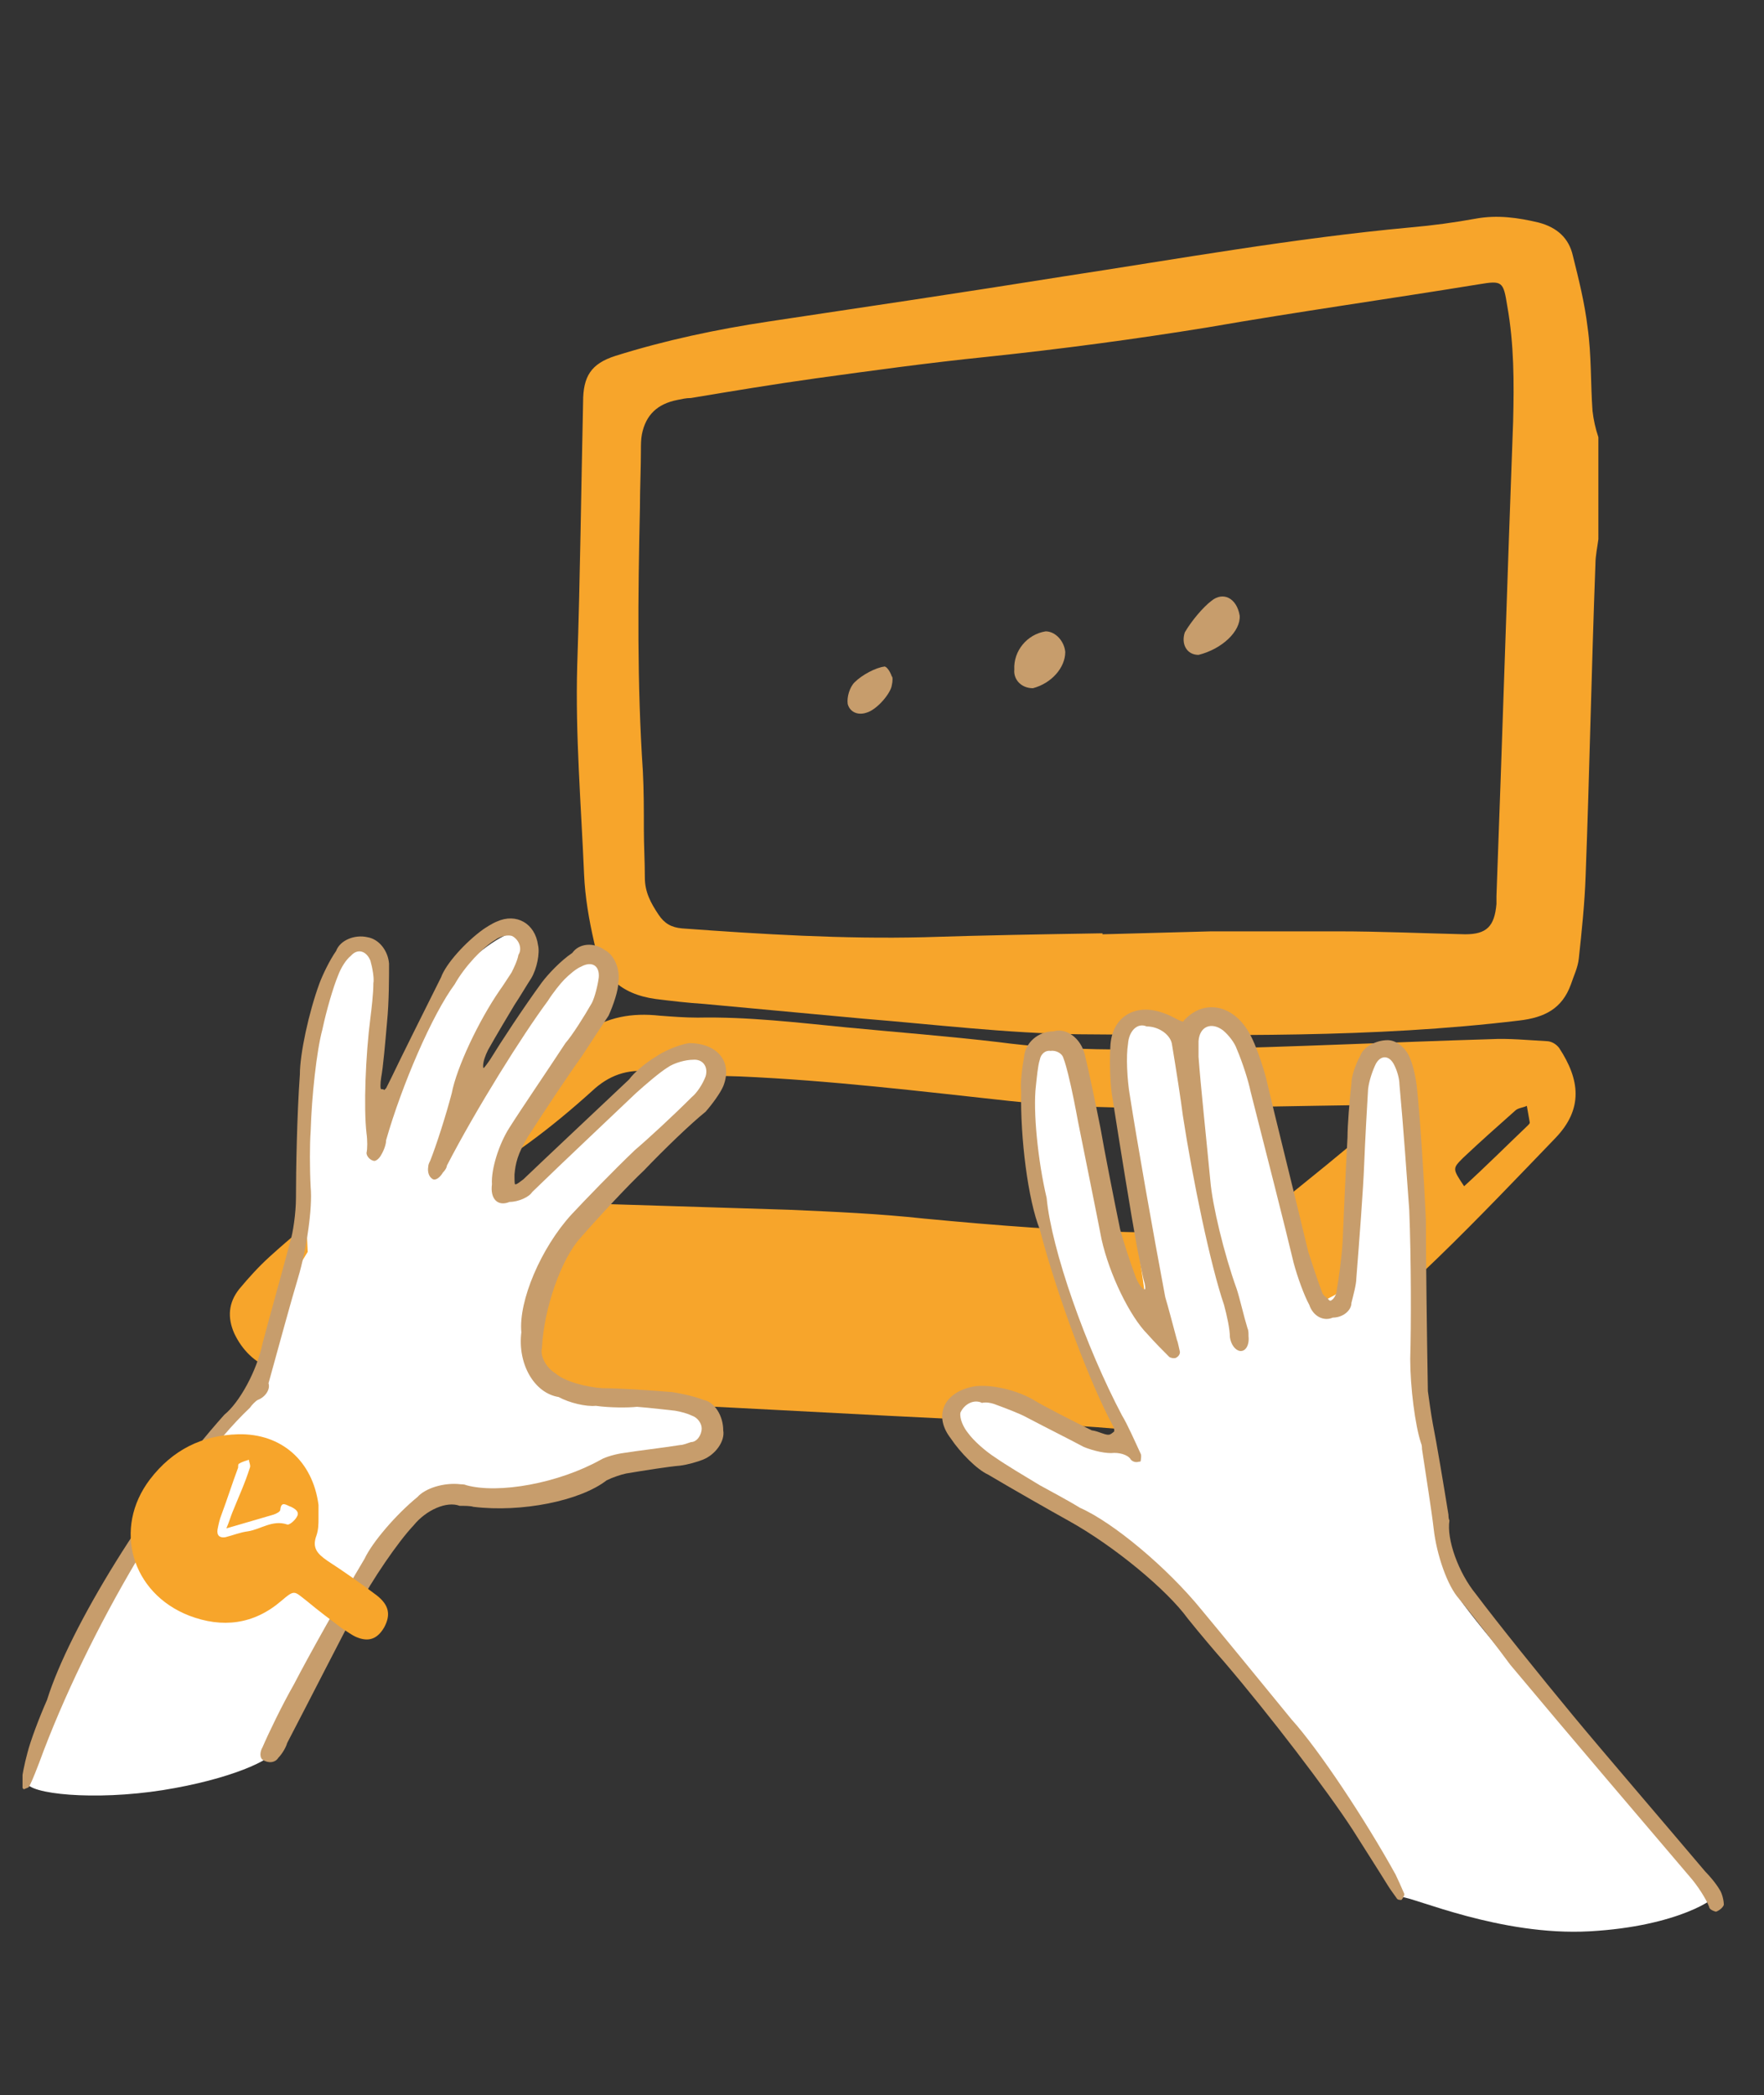 <svg xmlns="http://www.w3.org/2000/svg" xmlns:xlink="http://www.w3.org/1999/xlink" id="Layer_1" x="0px" y="0px" viewBox="0 0 180 213.7" style="enable-background:new 0 0 180 213.7;" xml:space="preserve"><rect x="0" y="0" width="180" height="213.7" fill="#333333" stroke="none"/><style type="text/css">	.st0{clip-path:url(#SVGID_00000150803310874849640540000006901290097905707426_);fill:#F7A52B;}	.st1{clip-path:url(#SVGID_00000150803310874849640540000006901290097905707426_);fill:#FFFFFF;}	.st2{clip-path:url(#SVGID_00000150803310874849640540000006901290097905707426_);fill:#C79D6C;}</style><g>	<defs>		<rect id="SVGID_1_" x="2.3" y="22" width="173.6" height="175.1"></rect>	</defs>	<clipPath id="SVGID_00000048498931841907710910000000582838730442384019_">		<use xlink:href="#SVGID_1_" style="overflow:visible;"></use>	</clipPath>	<path style="clip-path:url(#SVGID_00000048498931841907710910000000582838730442384019_);fill:#F7A52B;" d="M154.4,43  c-0.6,16.1-1.1,32.3-1.7,48.4c0,0.3,0,0.5,0,0.8c-0.2,2.3-1,3.1-3.2,3.1c-4.3-0.1-8.7-0.3-13-0.3c-4.3,0-8.6,0-12.9,0  c-3.7,0.1-7.4,0.2-11.1,0.3c0,0,0-0.1,0-0.1c-6.1,0.1-12.1,0.2-18.2,0.4c-8.3,0.2-16.5-0.3-24.7-0.9c-1.1-0.1-1.8-0.5-2.4-1.4  c-0.8-1.2-1.4-2.3-1.4-3.8c0-1.6-0.1-3.3-0.1-4.9c0-2,0-4-0.1-5.9c-0.6-9-0.5-17.9-0.3-26.9c0-2,0.1-4,0.1-5.9c0-0.5,0-1.1,0.1-1.6  c0.4-2,1.6-3.1,3.6-3.5c0.5-0.1,0.9-0.2,1.4-0.2c4.2-0.7,8.4-1.4,12.7-2c5.8-0.8,11.6-1.6,17.5-2.2c7.6-0.8,15.1-1.8,22.5-3  c9.2-1.6,18.5-2.9,27.7-4.4c2.4-0.4,2.5-0.3,2.9,2.2C154.5,35.1,154.5,39,154.4,43 M162.5,41.9c-0.2-2.8-0.1-5.7-0.5-8.5  c-0.3-2.5-0.9-4.9-1.5-7.3c-0.4-1.8-1.6-2.9-3.5-3.4c-2.1-0.5-4.2-0.8-6.4-0.4c-2.2,0.4-4.4,0.7-6.7,0.9c-11.9,1.1-23.6,3.2-35.4,5  c-10,1.6-20.1,3.1-30.1,4.6c-5.3,0.8-10.5,1.9-15.6,3.5c-2.5,0.8-3.3,2.1-3.3,4.7c-0.2,9-0.3,17.9-0.6,26.9  c-0.2,7.1,0.4,14.2,0.7,21.3c0.1,2.3,0.5,4.6,1,6.8c0.7,3.5,2.7,5.4,6.3,5.9c1.6,0.2,3.3,0.4,4.9,0.5c5.4,0.5,10.8,1,16.2,1.5  c7.4,0.6,14.7,1.5,22.1,1.6c15,0.1,29.9,0.4,44.9-1.4c2.6-0.3,4.4-1.2,5.3-3.7c0.3-0.9,0.7-1.7,0.8-2.6c0.3-2.8,0.6-5.6,0.7-8.5  c0.4-10.6,0.6-21.2,1-31.8c0-0.8,0.2-1.7,0.3-2.5V44.6C162.8,43.7,162.6,42.8,162.5,41.9"></path>	<path style="clip-path:url(#SVGID_00000048498931841907710910000000582838730442384019_);fill:#F7A52B;" d="M140.1,128.9  c-0.4-0.4-0.5-0.8-0.8-1c-0.4-0.2-1,0.6-0.8,1.3c0,0.3,0.4,0.5,0.6,0.8C139.4,129.6,139.7,129.3,140.1,128.9 M144.4,122.3  c-0.3,0.1-0.6,0.2-0.7,0.4c-0.3,0.4-0.5,0.9-0.6,1.4c-0.1,0.7,0,1.4,0.7,1.7c0.5,0.2,1.4-0.4,1.6-1.2c0.1-0.5,0-1.1-0.2-1.7  C145.1,122.6,144.7,122.5,144.4,122.3 M149.4,121c2.3-2.1,4.4-4.2,6.5-6.2c0.1-0.1,0.2-0.2,0.2-0.3c-0.1-0.6-0.2-1.1-0.3-1.7  c-0.4,0.2-0.9,0.2-1.2,0.5c-1.8,1.6-3.5,3.1-5.3,4.8C148.2,119.2,148.2,119.2,149.4,121 M142.3,113.1c0-0.1-0.1-0.3-0.1-0.4  c-0.6,0-1.3,0-1.9,0c-7.7,0.1-15.4,0.3-23.1,0.3c-4.7,0-9.5-0.2-14.2-0.7c-9.2-1-18.3-2.1-27.5-2.5c-3-0.1-6.1-0.1-9.1-0.5  c-2.4-0.3-4.3,0.4-6,2c-4.1,3.7-8.4,7-13.3,9.6c-0.3,0.2-0.5,0.4-1,0.9c2.1,0.3,3.9,0.7,5.6,0.7c9.6,0.3,19.2,0.6,28.8,0.9  c4.6,0.2,9.2,0.4,13.8,0.9c7.4,0.7,14.8,1.3,22.3,1.4c2.9,0,5.8,0.2,8.7,0.3c0.9,0.1,1.6-0.2,2.3-0.8c2.6-2.2,5.2-4.3,7.8-6.4  C137.7,116.9,140,115,142.3,113.1 M121.9,146.4c-5.1-0.4-9-0.8-12.8-1c-3.6-0.2-7.1-0.4-10.7-0.6c-10.5-0.5-20.9-1.1-31.4-1.6  c-6.5-0.3-12.9-0.5-19.4-0.9c-4.7-0.3-9.5-0.7-14.2-1.2c-1.9-0.2-3.9-0.9-5.7-1.5c-1.7-0.6-3-1.9-3.8-3.6c-0.7-1.6-0.6-3.1,0.5-4.5  c1-1.2,2-2.3,3.1-3.3c4.4-4,9.2-7.5,14.1-10.8c6-4,12-7.9,17.9-12c2.5-1.7,5-2.1,7.8-1.8c1.3,0.1,2.6,0.2,3.9,0.2  c5.1-0.1,10.1,0.5,15.2,1c5.2,0.5,10.4,0.9,15.5,1.5c6.7,0.9,13.4,0.8,20.1,0.7c10-0.2,20-0.7,30.1-1c1.9-0.1,3.8,0.1,5.7,0.2  c0.5,0,1,0.3,1.3,0.7c2.1,3.2,2.5,6.2-0.4,9.2c-7.9,8.2-15.6,16.4-24.8,23.3c-2,1.5-3.9,2.9-5.8,4.4  C126.2,145.7,123.7,146.8,121.9,146.4"></path>	<path style="clip-path:url(#SVGID_00000048498931841907710910000000582838730442384019_);fill:#FFFFFF;" d="M107.3,106.1  c-1.5-0.2-3.1,2.4-1.9,11.1c1.2,8.7,4.4,18.7,5.7,21.6c1.3,2.9,3.6,8,3.6,8s-1.9,1.3-4.7-0.7c-2.8-2-7.7-4.8-9.9-4.3  c-2.1,0.5-4.1,0.3-2.5,3.6c1.6,3.3,10.7,8,12.8,9.2c2.1,1.2,6.4,4,11.7,10.7c5.3,6.7,11.9,13.5,15.2,18.8c3.3,5.3,4.6,9.4,5.7,9.4  c1.2,0,10.1,4,19.2,3.5c9.1-0.5,13.2-3.5,12.8-3.7c-0.4-0.3-24.8-27.5-26.7-31.2c-1.9-3.7-1.7-10.5-2.4-13.6  c-0.7-3.1-1.1-6.3-1.1-6.3s-0.9-30.3-1.5-31.9c-0.5-1.6-1.3-4.3-2.8-3.6c-1.5,0.7-2,2.7-2.4,5.5c-0.4,2.8-0.1,18.9-1.9,19.9  c-1.7,0.9-2,1.2-3.1-2c-1.1-3.2-5.3-24.7-7.2-25.9c-1.9-1.2-4.1,0-4.1,0l-1.6,1.1c0,0-2.8-1.3-3.9-1.3s-2.8,0.9-2.7,3.6  c0.1,2.7,3.3,24.9,3.3,24.9l-1.9-1.3c0,0-3.1-10.3-4.8-19.6C109.9,107.7,108.5,106.3,107.3,106.1"></path>	<path style="clip-path:url(#SVGID_00000048498931841907710910000000582838730442384019_);fill:#C79D6C;" d="M113.3,146.3  c0.2-0.1,0.4-0.3,0.4-0.3c0-0.1,0-0.3-0.1-0.5c-2.3-4.2-5.7-13.2-7.5-20.1c-1.2-3-2-9.3-1.9-14.1c-0.1-0.8,0.1-2.4,0.3-3.5  c0.1-1.4,1.4-2.6,3-2.6c1.3-0.4,2.8,0.7,3.2,2.4c0.4,1.6,1.1,5,1.6,7.5c0.4,2.3,1.3,6.9,2,10.3c0.3,1.1,1,3.3,1.6,4.9  c0.2,0.5,0.5,1,0.8,1.2c0.2,0.1,0.2-0.1,0.1-0.6c-0.2-0.6-0.5-2.3-0.8-3.8c-0.6-3.3-1.7-10.1-2.5-15.2c-0.2-1.1-0.3-3.4-0.2-5.1  c0.1-3.1,2.6-4.6,5.6-3.4c0.6,0.2,1.2,0.6,1.5,0.7c0.2,0.1,0.3,0.1,0.3,0.1c0,0,0.1,0,0.1-0.1c2.1-2.3,5.2-1.6,6.8,1.5  c0.5,0.9,1.2,2.9,1.6,4.4c0.9,3.9,2.9,11.8,4.3,17.7c0.3,0.9,0.9,2.8,1.4,4.1c0.1,0.4,0.6,0.6,0.7,0.8c0.1,0.1,0.2,0.1,0.3,0  c0.2-0.1,0.5-0.6,0.5-1c0.2-1.1,0.5-3.3,0.6-4.9c0.1-2.3,0.3-7.1,0.5-10.7c0-1.2,0.2-3.7,0.4-5.5c0-0.7,0.4-1.9,0.9-2.8  c0.3-0.9,1.6-1.6,2.8-1.6c0.9,0,1.9,0.8,2.3,1.9c0.3,0.7,0.6,2,0.7,3.1c0.3,2.9,0.7,8.9,0.9,13.4c0,3.8,0.1,11.6,0.2,17.4  c0.1,0.7,0.3,2.2,0.5,3.3c0.4,2,1.1,6.2,1.6,9.3c0,0.1,0,0.4,0.1,0.6c-0.3,1.9,0.9,5.3,2.7,7.5c2.1,2.8,6.6,8.4,10,12.5  c2.9,3.5,9,10.6,13.4,15.8c0.4,0.4,1.1,1.2,1.5,1.9c0.2,0.3,0.4,1,0.4,1.5c-0.1,0.3-0.5,0.6-0.8,0.7c-0.4-0.1-0.7-0.3-0.7-0.5  c-0.3-0.8-1.2-2.2-2-3.1c-4-4.7-12.2-14.3-18.3-21.6c-1.1-1.5-3.4-4.5-5.2-6.7c-1.2-1.3-2.3-4.5-2.6-7.1c-0.2-1.8-0.8-5.5-1.2-8.2  c0-0.1,0-0.4-0.1-0.6c-0.6-1.8-1.1-5.7-1.1-8.6c0.1-3.3,0.1-10.2-0.1-15.2c-0.2-2.8-0.6-8.5-1-12.8c0-0.5-0.2-1.3-0.5-1.9  c-0.5-1.1-1.4-1.1-1.9-0.2c-0.3,0.6-0.7,1.7-0.8,2.6c-0.1,1.7-0.3,5.1-0.4,7.7c-0.1,2.6-0.5,7.8-0.8,11.6c0,0.6-0.3,1.7-0.5,2.5  c0,0.8-0.9,1.5-1.9,1.5c-0.9,0.4-2-0.1-2.4-1.3c-0.5-0.9-1.2-2.8-1.6-4.3c-0.9-3.8-2.9-11.6-4.4-17.5c-0.2-1-0.8-2.9-1.4-4.3  c-0.2-0.6-0.8-1.4-1.4-1.9c-1.2-0.9-2.4-0.4-2.5,1.1c0,0.3,0,1.1,0,1.6c0.2,2.8,0.8,8.4,1.2,12.6c0.2,2.5,1.4,7.5,2.7,11.1  c0.3,0.9,0.7,2.7,1.1,4c0.1,0.2,0.1,0.5,0.1,0.8c0.1,0.9-0.3,1.6-0.9,1.5c-0.5-0.1-0.9-0.7-1-1.4c0-0.8-0.3-2.2-0.6-3.3  c-1.4-4.1-3.2-12.8-4.2-19.3c-0.2-1.6-0.7-4.8-1.1-7.2c-0.1-1-1.3-1.9-2.6-1.9c-0.9-0.4-1.8,0.4-1.9,1.8c-0.2,1.2-0.1,3.6,0.2,5.3  c0.7,4.5,2.3,13.6,3.6,20.5c0.3,1,0.8,2.9,1.2,4.4c0.1,0.2,0.2,0.8,0.3,1.2c0,0.3-0.2,0.5-0.4,0.6c-0.2,0.1-0.6,0-0.7-0.1  c-0.5-0.5-1.5-1.5-2.2-2.3c-1.8-1.8-3.9-6.1-4.7-9.7c-0.5-2.6-1.6-8-2.4-12c-0.2-1.1-0.6-3.2-1-4.8c-0.1-0.4-0.3-1.2-0.5-1.7  c-0.1-0.4-0.7-0.8-1.3-0.7c-0.5-0.1-1,0.3-1.1,0.9c-0.2,0.6-0.3,1.8-0.4,2.7c-0.3,2.5,0.2,7.6,1.1,11.4c0.5,5.3,4,15.2,7.7,22.2  c0.5,0.8,1.3,2.6,1.9,3.9c0.1,0.2,0,0.6,0,0.7c0,0.1-0.1,0.1-0.2,0.1c-0.3,0.1-0.6,0-0.8-0.2c-0.2-0.4-0.9-0.7-1.7-0.7  c-0.8,0.1-2.1-0.2-3.1-0.6c-1.3-0.7-3.9-2-5.8-3c-0.7-0.4-2.3-1-3.4-1.4c-0.3-0.1-0.8-0.2-1.2-0.1c-0.8-0.4-1.8,0.1-2.2,1  c-0.1,0.6,0.3,1.5,0.8,2.1c0.5,0.7,1.7,1.8,2.8,2.5c1,0.7,3,1.9,4.5,2.8c0.9,0.5,2.8,1.5,4.1,2.3c3.4,1.5,8.9,6.1,12.4,10.4  c2,2.4,6.1,7.4,9.2,11.2c2.8,3.1,7.5,10.2,10.6,15.8c0.2,0.4,0.6,1.3,0.9,2c0,0.2-0.2,0.5-0.3,0.6c-0.2,0-0.4,0-0.5-0.2  c-0.2-0.3-0.6-0.8-0.9-1.3c-0.8-1.3-2.4-3.8-3.6-5.7c-2.6-4-8.4-11.6-13.1-17.1c-0.8-0.9-2.5-2.9-3.7-4.4c-2.1-2.9-7.5-7.4-12.2-10  c-1.8-1-5.5-3.1-8.2-4.7c-1.1-0.5-2.8-2.2-3.8-3.7c-1.7-2.2-0.8-4.5,2-5.2c1.5-0.4,4.3,0.1,6.3,1.2c1.3,0.8,4.1,2.2,6.1,3.2  C112.2,146,112.9,146.5,113.3,146.3"></path>	<path style="clip-path:url(#SVGID_00000048498931841907710910000000582838730442384019_);fill:#FFFFFF;" d="M2.7,181.8  c0.2,1.2,6.9,1.9,13.9,0.8c6.9-1.1,11.2-3.1,11.5-4.1c0.3-1.1,10.7-20.4,12.8-22.5c2.1-2.1,3.5-3.3,4.9-3.1  c1.5,0.3,8.5,0.7,11.2-0.5c2.7-1.2,5.3-2.7,6.7-2.8c1.3-0.1,7.9-1.2,8.5-2.5c0.7-1.3,0.7-3.3-1.2-3.7c-1.9-0.4-12.9-0.5-14.7-2.1  c-1.7-1.6-4.5-7.1,0.3-13.2c4.8-6.1,16.5-16.5,16.8-17.6c0.3-1.1-0.4-3.5-2.5-3.2c-2.1,0.3-5.9,2.8-7.7,4.8  c-1.9,2-10,10.5-10.9,10.3c-0.9-0.3-0.8-4.9,0.1-6.3c0.9-1.3,9.3-12.8,9.6-13.9c0.3-1.1,0.8-4.3-0.8-4.4c-1.6-0.1-3.7,0.5-5.3,3.2  s-8.3,11.7-8.3,11.7s1.2-5.3,2-6.9c0.8-1.6,4.8-7.1,4.7-8.4c-0.1-1.3-0.8-2.8-2.5-2.1c-1.7,0.7-5.6,3.5-7.5,7.6  c-1.9,4.1-5.6,12.1-5.6,12.1s-0.1-9.5,0.1-11.3c0.3-1.9,0.5-5.3-0.8-6.3c-1.3-0.9-3.2-0.8-3.9,1.2c-0.7,2-3.7,8.9-3.5,13.5  c0.3,4.5,0.8,15.6,0.8,15.6s-3.6,5.5-4.8,11.2c-1.2,5.7-8.9,13.3-11.6,16.9C12.3,159.3,2.3,179.1,2.7,181.8"></path>	<path style="clip-path:url(#SVGID_00000048498931841907710910000000582838730442384019_);fill:#C79D6C;" d="M39.2,111.2  c0,0,0.1-0.1,0.2-0.2c0.1-0.2,0.3-0.6,0.5-1c1.1-2.3,3.4-6.9,5.1-10.3c0.5-1.4,2.5-3.6,4.3-4.9c0.3-0.2,0.9-0.6,1.4-0.8  c2-0.9,3.9,0.2,4.2,2.4c0.2,0.8-0.1,2.4-0.7,3.4c-0.4,0.6-1.1,1.8-1.7,2.7c-0.6,1-1.8,3-2.7,4.6c-0.3,0.6-0.5,1.2-0.5,1.6  c0,0.2,0,0.3,0.1,0.2c0.1-0.1,0.4-0.5,0.6-0.8c1.1-1.8,3.4-5.3,5.3-7.9c0.6-0.8,1.9-2.2,3.1-3c0.7-1,2.2-1.1,3.3-0.3  c1,0.5,1.6,2,1.4,3.3c0,0.8-0.5,2.3-1,3.4c-0.6,0.9-1.8,2.7-2.7,4.1c-1.3,1.8-3.7,5.4-5.5,8.2c-1.1,1.8-1.3,2.8-1.4,3.9  c0,0.6,0,1.1,0.1,1c0.2,0,0.5-0.3,0.8-0.5c2.3-2.2,7.2-6.8,10.8-10.2c0.5-0.7,1.7-1.7,2.7-2.3c0.7-0.5,2.2-1.2,3.4-1.4  c2.9,0,4.5,1.9,3.5,4.4c-0.3,0.7-1.1,1.8-1.8,2.6c-1.5,1.2-4.3,3.9-6.3,6c-1.5,1.4-4.4,4.5-6.5,6.9c-1.9,2.1-3.7,7.1-3.9,11.2  c-0.2,0.8,0.4,2,1.4,2.6c0.9,0.8,3.1,1.4,4.8,1.5c1.6,0,4.7,0.2,7.1,0.4c0.7,0.1,2.2,0.4,3.2,0.8c1.1,0.2,2,1.6,2,3.1  c0.2,1.1-0.8,2.5-2.1,3c-0.5,0.2-1.5,0.5-2.3,0.6c-1.2,0.1-3.7,0.5-5.5,0.8c-0.5,0.1-1.4,0.4-2,0.7c-2.7,2.1-8.7,3.3-13.6,2.7  c-0.3-0.1-0.9-0.1-1.4-0.1c-1.3-0.5-3.4,0.4-4.7,2c-1.6,1.7-4.2,5.5-5.8,8.5c-1.6,3-4.7,9.1-7.1,13.7c-0.1,0.4-0.5,1.1-0.9,1.5  c-0.3,0.5-1,0.6-1.6,0.2c-0.3-0.2-0.3-0.8,0-1.3c0.6-1.4,2-4.3,3.2-6.4c1.5-2.9,4.7-8.6,7.2-12.8c0.8-1.7,3.2-4.5,5.4-6.3  c0.8-0.9,2.7-1.5,4.4-1.3c0.1,0,0.4,0,0.6,0.1c3.3,0.9,9.4-0.2,13.7-2.6c0.5-0.3,1.6-0.6,2.4-0.7c1.2-0.2,3.8-0.5,5.7-0.8  c0.3,0,0.8-0.2,1.1-0.3c0.6,0,1.1-0.7,1.1-1.4c0-0.5-0.4-1.1-1-1.3c-0.4-0.2-1.1-0.4-1.7-0.5c-0.9-0.1-2.6-0.3-3.9-0.4  c-0.9,0.1-2.8,0.1-4.2-0.1c-1,0.1-2.7-0.3-3.8-0.9c-2.5-0.4-4.2-3.4-3.8-6.6c-0.3-3.2,2-8.6,5.1-12c1.4-1.5,4.3-4.5,6.5-6.6  c1.3-1.1,3.9-3.5,5.8-5.4c0.5-0.4,1.1-1.3,1.4-2.1c0.3-1-0.3-1.8-1.3-1.7c-0.7,0-1.9,0.3-2.6,0.8c-0.8,0.5-2.2,1.7-3.2,2.6  c-2.3,2.2-7.1,6.7-10.6,10.1c-0.3,0.5-1.4,1-2.3,1c-1.2,0.5-2-0.3-1.8-1.8c-0.1-1.5,0.7-4.1,1.8-5.8c1.2-1.9,3.8-5.7,5.7-8.6  c0.7-0.8,1.9-2.7,2.7-4.1c0.3-0.6,0.6-1.8,0.7-2.6c0.1-1.2-0.7-1.7-1.8-1.1c-0.5,0.2-1.2,0.8-1.7,1.3c-0.4,0.4-1.2,1.4-1.7,2.2  c-2.6,3.5-7.3,11-10.3,16.8c0,0.2-0.2,0.5-0.4,0.7c-0.3,0.5-0.7,0.8-1,0.7c-0.4-0.2-0.6-0.7-0.5-1.3c0-0.2,0.1-0.4,0.2-0.6  c0.6-1.5,1.6-4.6,2.2-6.9c0.5-2.6,2.7-7.3,4.9-10.5c0.3-0.4,0.8-1.2,1.2-1.8c0.2-0.4,0.6-1.2,0.7-1.8c0.4-0.6,0.1-1.5-0.6-1.9  c-0.4-0.2-1.3,0-1.8,0.4c-1.2,0.7-3.1,2.7-4.1,4.5c-2.3,3.1-5.4,10.3-7,15.9c0,0.4-0.2,1-0.5,1.5c-0.2,0.4-0.6,0.7-0.8,0.6  c-0.4-0.1-0.7-0.5-0.7-0.8c0.1-0.4,0.1-1.3,0-2c-0.3-2.6-0.1-7.9,0.4-11.8c0.1-0.8,0.3-2.4,0.3-3.5c0.1-0.5-0.1-1.6-0.3-2.3  c-0.4-1-1.3-1.3-2-0.5c-0.5,0.4-1,1.2-1.3,2c-0.5,1.2-1.2,3.6-1.6,5.5c-0.6,2.2-1.1,6.9-1.2,10.4c-0.1,1.3-0.1,3.8,0,5.7  c0.2,2.1-0.4,6.3-1.3,9.3c-0.7,2.3-2,7.1-3,10.7c0.2,0.6-0.3,1.4-1.1,1.7c-0.2,0.1-0.6,0.5-0.8,0.8c-7,6.6-16.6,22.8-21.5,36.2  c-0.2,0.5-0.6,1.6-1,2.4c-0.1,0.2-0.4,0.2-0.5,0.3c-0.1,0-0.1,0-0.1,0c-0.1-0.1-0.2-0.3-0.2-0.4c0-0.8,0.3-2.2,0.6-3.3  c0.3-1.2,1.2-3.6,2-5.4c2.3-7.4,10.4-20.5,18.1-29.1c1.5-1.2,3.3-4.4,3.9-7.3c0.6-2.3,1.9-6.9,2.8-10.3c0.3-0.9,0.6-3,0.6-4.5  c0-2.8,0.1-8.4,0.4-12.6c0-2.1,0.9-6.3,2-9.3c0.3-0.8,1-2.3,1.7-3.3c0.4-1.1,1.9-1.7,3.2-1.4c1.2,0.2,2.1,1.4,2.2,2.7  c0,1.3,0,3.9-0.2,5.9c-0.2,2.3-0.4,4.6-0.6,5.7c-0.1,0.6-0.1,1.2,0,1.2C39,111.1,39.2,111.1,39.2,111.2"></path>	<path style="clip-path:url(#SVGID_00000048498931841907710910000000582838730442384019_);fill:#F7A52B;" d="M23.1,155.9  c0.3-0.7,0.4-1.1,0.6-1.6c0.6-1.5,1.3-3,1.8-4.6c0.1-0.2-0.1-0.6-0.1-0.8c-0.3,0.1-0.7,0.2-1,0.4c-0.1,0-0.1,0.2-0.1,0.4  c-0.6,1.6-1.1,3.2-1.7,4.8c-0.2,0.5-0.3,1-0.4,1.5c-0.1,0.6,0.2,0.9,0.8,0.8c0.8-0.2,1.5-0.5,2.3-0.6c1.3-0.2,2.5-1.2,4-0.7  c0.2,0.1,0.8-0.4,1-0.8c0.3-0.5-0.2-0.8-0.6-1c-0.4-0.1-1-0.7-1.1,0.3c0,0.2-0.4,0.4-0.7,0.5C26.2,155,24.8,155.4,23.1,155.9   M32.5,154.9c0,0.5,0,1.1-0.2,1.7c-0.5,1.3,0.1,1.9,1.1,2.6c1.7,1.1,3.4,2.3,5,3.5c1.3,1,1.5,2,0.8,3.3c-0.7,1.2-1.6,1.5-2.8,1  c-0.5-0.2-1-0.6-1.5-0.9c-1.2-0.9-2.4-1.8-3.6-2.8c-1.3-1-1.2-1.2-2.6,0c-2.8,2.4-6,2.8-9.4,1.5c-5.9-2.3-7.8-8.9-4-13.9  c2.3-3,5.3-4.5,9-4.6c4.4-0.1,7.6,2.7,8.2,7.2C32.5,153.9,32.5,154.4,32.5,154.9"></path>	<path style="clip-path:url(#SVGID_00000048498931841907710910000000582838730442384019_);fill:#C79D6C;" d="M106.7,64.4  c-1.9,0.3-3.3,2-3.2,3.9c-0.1,1,0.7,1.9,1.9,1.9c1.9-0.5,3.3-2.1,3.3-3.7C108.6,65.4,107.7,64.4,106.7,64.4"></path>	<path style="clip-path:url(#SVGID_00000048498931841907710910000000582838730442384019_);fill:#C79D6C;" d="M123.6,61.3  c-0.8,0.6-2,2-2.7,3.2c-0.4,1.2,0.2,2.3,1.4,2.3c2.4-0.6,4.3-2.4,4.2-4C126.2,61,124.8,60.3,123.6,61.3"></path>	<path style="clip-path:url(#SVGID_00000048498931841907710910000000582838730442384019_);fill:#C79D6C;" d="M90.2,68  c-0.8,0.1-2.2,0.8-3,1.6c-0.5,0.5-0.8,1.5-0.7,2.2c0.2,0.8,1,1.2,1.9,0.9c1.1-0.3,2.5-2,2.6-2.8c0.1-0.4,0.1-0.9,0-0.9  C90.8,68.4,90.4,67.9,90.2,68"></path></g></svg>